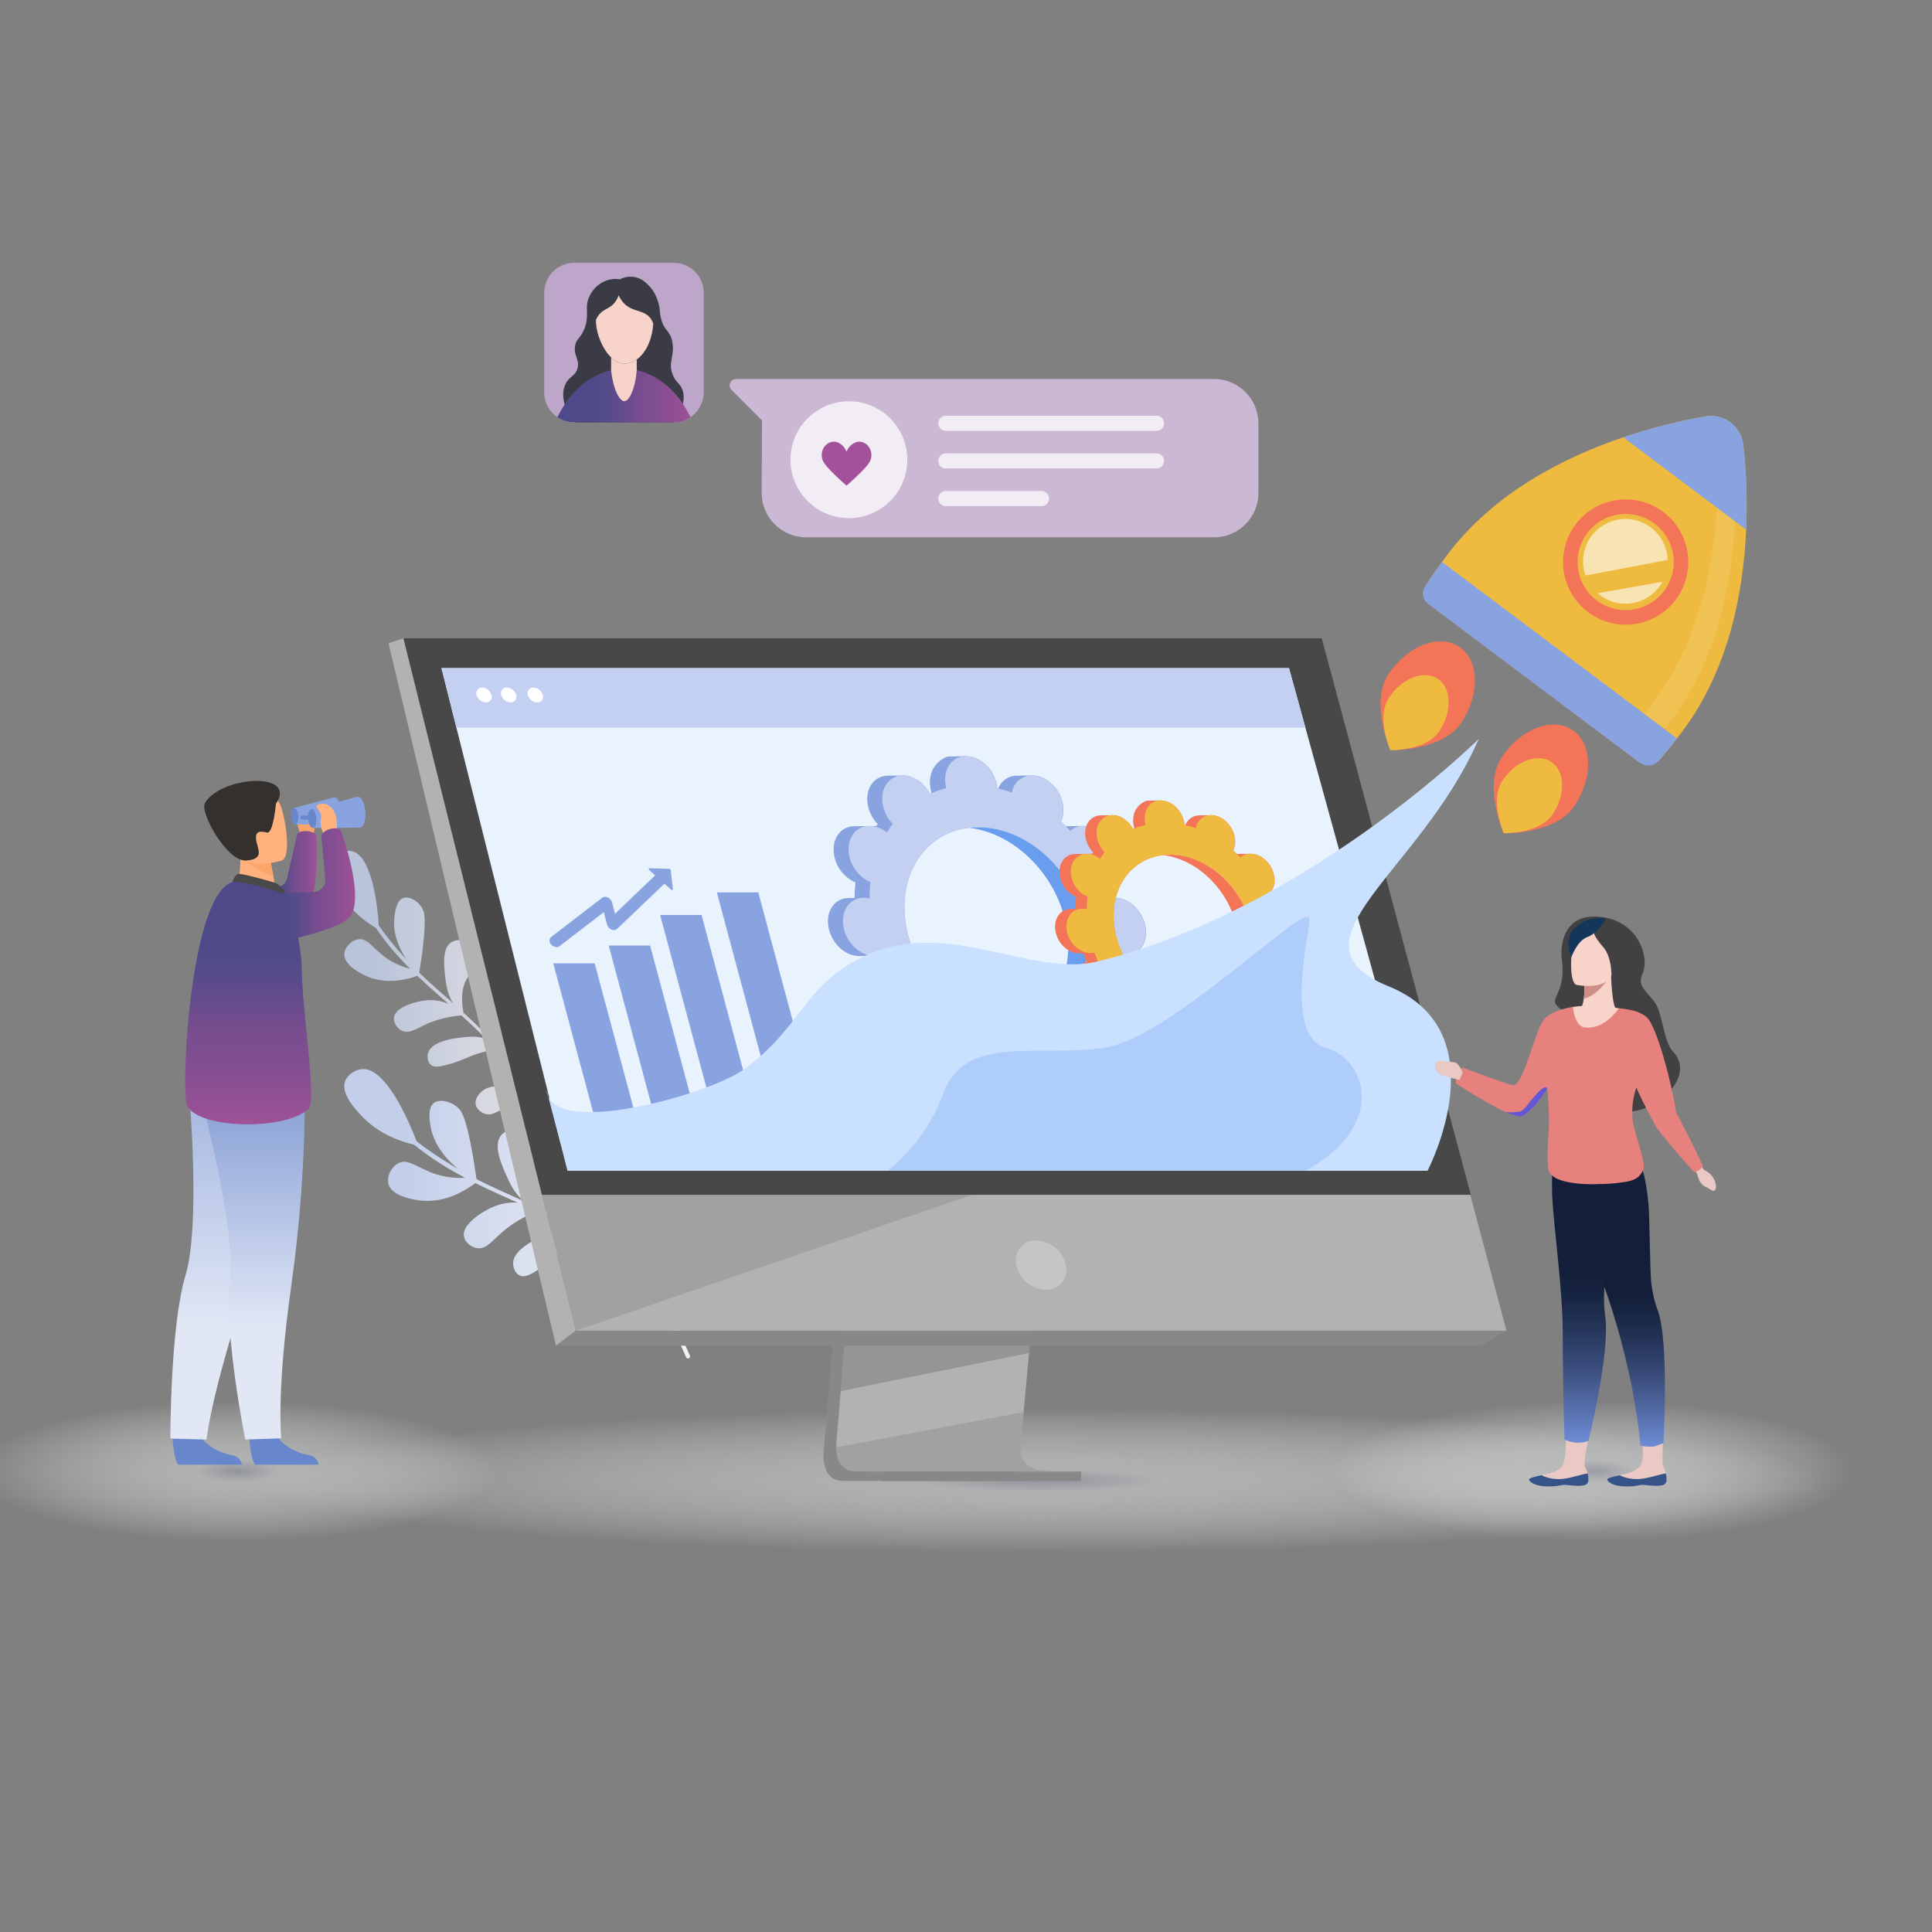 <?xml version="1.0" encoding="UTF-8"?> <svg xmlns="http://www.w3.org/2000/svg" xmlns:xlink="http://www.w3.org/1999/xlink" version="1.1" id="smarter_recovery_white" x="0px" y="0px" viewBox="0 0 640 640" xml:space="preserve"><rect x="0" y="0" width="640" height="640" fill="#808080" stroke="none"/> <g> <linearGradient id="SVGID_1_" gradientUnits="userSpaceOnUse" x1="114.046" y1="402.091" x2="228.596" y2="402.091"> <stop offset="0.176" style="stop-color:#C3CFEA"></stop> <stop offset="0.883" style="stop-color:#F5F3F6"></stop> </linearGradient> <path fill="url(#SVGID_1_)" d="M228.53,449.07c-4.9-11.6-11.26-21.26-18.95-28.88c-0.8-7.57-0.73-11.82-0.47-14.34 c0.28-2.78-0.19-7.31-2.08-9.51c-2.95-3.43-5.73-2.65-7.38,1.11c-1.08,2.45-0.51,4.77,0.29,7.81c1.14,4.35,2.96,8.11,5.73,11.33 c-1.25-1.06-2.52-2.09-3.83-3.05c-2.3-1.69-4.81-3.32-7.37-4.86c-6.63-11.81,2.65-16.48,0.05-22.84c-0.5-1.23-1.19-1.86-1.61-2.17 c-1.99-1.48-4.99-1.08-6.84,0.03c-3.23,1.95-3.46,6.4-3.53,7.88c-0.28,5.43,2.98,10.8,7.31,14.46c-4.37-2.41-8.52-4.46-11.65-5.95 c-3.34-6.5-3.18-10.68-2.29-13.34c0.4-1.21,1.43-3.55,1.23-6.75c-0.21-3.45-1.47-5.51-4.69-6.03c-2.3-0.37-4.96,0.47-6.33,1.97 c-3.02,3.32,0.07,10.06,2.22,14.76c1.34,2.95,2.98,5.39,5.15,7.18c-5.42-2.48-10.17-4.44-15.65-7.27 c-0.57-4.18-2.68-18.68-5.16-22.48c-2-3.06-6.73-4.31-8.85-2.82c-2.25,1.59-1.53,5.82-1.2,7.79c0.94,5.55,4.55,10.38,9.04,14.09 c-0.51-0.3-0.99-0.57-1.52-0.89c-4.58-2.76-8.52-5.37-12.15-8.24c-2.24-5.84-10.06-24.68-18.14-23.9c-2.03,0.2-4.64,1.69-5.5,3.93 c-1.53,3.97,2.95,8.88,5,11.13c5.39,5.92,12.28,8.66,17.82,9.98c5.39,4.38,11.06,7.89,16.87,10.95 c-12.65,0.69-17.17-6.78-21.62-5.03c-2.54,1-4.36,4.31-3.79,6.91c0.94,4.23,8.19,5.31,9.97,5.57c8.45,1.26,15.58-3.23,18.87-5.69 c4.64,2.3,9.34,4.41,14.04,6.51c-3.26-0.3-6.61,0.48-9.74,2.11c-3.32,1.73-8.87,5.49-8.06,9.17c0.42,1.92,2.47,3.6,4.52,3.79 c2.81,0.26,4.78-2.34,7.63-4.91c2.46-2.21,6.28-5,11.95-7.3c3.87,1.8,7.71,3.69,11.46,5.78c-2.13-0.24-4.4,0.33-6.87,1.32 c-3.13,1.25-12.62,5.03-12.43,10.32c0.05,1.47,0.83,3.16,2.14,3.79c1.89,0.92,4.3-0.63,7.65-2.84c4.83-3.18,7.02-6.51,14.22-9.82 c6.17,3.84,12.06,8.42,17.47,14.38c-6.42-3.82-14.81-1.98-17.48,1.76c-0.26,0.37-2.46,3.45-1.02,5.97 c0.98,1.73,3.21,2.41,4.94,2.23c4.41-0.46,4.71-7.16,15.72-7.47c5.09,6.11,9.7,13.53,13.65,22.88 C227.62,450.45,228.89,449.91,228.53,449.07z"></path> <linearGradient id="SVGID_00000181060239393597945640000001253488961673295805_" gradientUnits="userSpaceOnUse" x1="109.94" y1="335.966" x2="183.049" y2="335.966"> <stop offset="0.176" style="stop-color:#C3CFEA"></stop> <stop offset="0.883" style="stop-color:#F5F3F6"></stop> </linearGradient> <path opacity="0.84" fill="url(#SVGID_00000181060239393597945640000001253488961673295805_)" d="M178.63,339.73 c-1.58-3.63-4.11-3.69-6.47-0.97c-1.54,1.77-1.66,3.86-1.77,6.61c-0.17,3.94,0.39,7.56,1.87,10.97c-0.77-1.21-1.57-2.4-2.42-3.54 c-1.49-2.01-3.17-4.02-4.92-5.97c-2.51-11.6,6.47-13.12,5.93-19.12c-0.1-1.16-0.52-1.87-0.79-2.23c-1.28-1.75-3.9-2.19-5.73-1.74 c-3.21,0.8-4.55,4.47-4.99,5.69c-1.63,4.47-0.29,9.81,2.39,13.99c-3.03-3.15-5.99-5.93-8.22-7.99c-1.12-6.31,0.09-9.76,1.52-11.77 c0.65-0.91,2.11-2.61,2.77-5.34c0.71-2.94,0.19-4.99-2.38-6.26c-1.83-0.9-4.27-0.89-5.81,0.02c-3.39,2-2.53,8.44-1.95,12.94 c0.37,2.81,1.11,5.28,2.46,7.34c-3.9-3.48-7.37-6.35-11.24-10.13c0.58-3.5,2.58-16.3,1.48-20.15c-0.88-3.08-4.53-5.35-6.69-4.64 c-2.3,0.75-2.79,4.48-3.01,6.21c-0.64,4.89,1.13,9.87,3.93,14.13c-0.35-0.38-0.68-0.73-1.04-1.13c-3.12-3.49-5.75-6.69-8.05-10.03 c-0.36-5.47-2.06-23.27-9.03-24.69c-1.75-0.36-4.32,0.22-5.62,1.88c-2.3,2.93,0.18,8.2,1.32,10.61 c2.99,6.35,8.05,10.42,12.35,12.96c3.38,5.06,7.23,9.46,11.3,13.52c-10.77-2.69-12.63-10.11-16.8-9.79 c-2.38,0.18-4.76,2.48-4.95,4.81c-0.3,3.78,5.49,6.56,6.91,7.24c6.75,3.24,13.88,1.31,17.27,0.1c3.37,3.2,6.85,6.24,10.31,9.28 c-2.72-1.19-5.79-1.53-8.94-0.95c-3.23,0.6-8.85,2.31-9.12,5.6c-0.14,1.71,1.14,3.65,2.81,4.34c2.28,0.94,4.6-0.73,7.65-2.14 c2.63-1.22,6.55-2.57,11.89-3.03c2.82,2.54,5.58,5.15,8.22,7.92c-1.75-0.81-3.82-0.98-6.21-0.79c-2.94,0.24-11.87,0.95-13.07,5.43 c-0.33,1.25-0.12,2.86,0.81,3.73c1.34,1.26,3.77,0.58,7.14-0.4c4.87-1.42,7.56-3.64,14.44-4.55c4.17,4.81,7.93,10.16,10.92,16.55 c-4.39-4.85-11.9-5.48-15.1-3.03c-0.31,0.24-2.95,2.25-2.4,4.74c0.38,1.7,2.07,2.84,3.56,3.14c3.81,0.75,5.83-4.73,15.11-2.16 c2.68,6.42,4.62,13.81,5.52,22.64c0.08,0.8,1.29,0.67,1.2-0.12c-1.11-10.97-3.94-20.71-8.42-29.07c1.28-6.54,2.43-10.09,3.3-12.14 C178.88,345.97,179.65,342.06,178.63,339.73z"></path> <radialGradient id="Ellipse_166_00000098209482105320924330000004614255971757005200_" cx="-668.067" cy="-1987.039" r="0.53" gradientTransform="matrix(495.684 0 0 -45 331493.469 -88926.094)" gradientUnits="userSpaceOnUse"> <stop offset="0" style="stop-color:#9B9FAA"></stop> <stop offset="0.157" style="stop-color:#C7C9CA"></stop> <stop offset="1" style="stop-color:#FFFFFF;stop-opacity:0"></stop> </radialGradient> <ellipse id="Ellipse_166_00000003797031670833150670000009316696248979909806_" opacity="0.67" fill="url(#Ellipse_166_00000098209482105320924330000004614255971757005200_)" cx="343.33" cy="490.66" rx="262.96" ry="23.87"></ellipse> <radialGradient id="Ellipse_166_00000000920886654506216390000015576850329648991621_" cx="-669.125" cy="-1986.97" r="0.516" gradientTransform="matrix(168.116 0 0 -45 112569.531 -88926.094)" gradientUnits="userSpaceOnUse"> <stop offset="0" style="stop-color:#9B9FAA"></stop> <stop offset="0.157" style="stop-color:#C7C9CA"></stop> <stop offset="1" style="stop-color:#FFFFFF;stop-opacity:0"></stop> </radialGradient> <ellipse id="Ellipse_166_00000080925709235999030740000016670333263806149279_" opacity="0.67" fill="url(#Ellipse_166_00000000920886654506216390000015576850329648991621_)" cx="78.93" cy="487.57" rx="86.75" ry="23.22"></ellipse> <radialGradient id="Ellipse_166_00000181798714585634997030000016114794590014169483_" cx="-666.451" cy="-1986.97" r="0.516" gradientTransform="matrix(168.116 0 0 -45 112569.531 -88926.094)" gradientUnits="userSpaceOnUse"> <stop offset="0" style="stop-color:#9B9FAA"></stop> <stop offset="0.157" style="stop-color:#C7C9CA"></stop> <stop offset="1" style="stop-color:#FFFFFF;stop-opacity:0"></stop> </radialGradient> <ellipse id="Ellipse_166_00000160899336248345620220000012666722038726022823_" opacity="0.67" fill="url(#Ellipse_166_00000181798714585634997030000016114794590014169483_)" cx="528.55" cy="487.57" rx="86.75" ry="23.22"></ellipse> <path id="Path_14882" fill="#CAE0FF" d="M278.09,372.83l0.53,2.04C278.31,374.23,278.13,373.54,278.09,372.83z"></path> <g id="_4818-2" transform="translate(1200.122 347.856)"> <g id="Group_23286" transform="translate(0 0)"> <g id="Group_23265" transform="translate(20.957 66.693)"> <g id="Group_23263"> <path id="Path_15044" fill="#888888" d="M-933.54-108.46l-14.63,173.92c0,0-1.53,10.54,6.31,10.56c12.89,0.03,64.18,0,64.18,0 s-9.71-2.2-9.59-7.13c0.14-5.82,17.1-179,17.1-179L-933.54-108.46z"></path> <path id="Path_15045" fill="#B2B2B2" d="M-873.52,72.87c-2.54,0.01-51.52,0.16-64.08,0c-5.47-0.07-6.43-4.86-6.48-7.97 c-0.02-0.87,0.04-1.73,0.16-2.59l0.38-4.52l0.97-11.52l0.86-10.18l1.1-13.08l0.93-11.04l10.39-123.58l63.37-1.65 c0,0-7.14,72.47-12.2,125.23c-0.57,5.88-1.1,11.51-1.6,16.78c-0.16,1.68-0.32,3.32-0.47,4.92c-0.47,4.99-0.9,9.57-1.27,13.62 c-0.2,2.13-0.38,4.12-0.54,5.93c-0.64,7.11-1.02,11.66-1.03,12.52c0,0.47,0.04,0.94,0.12,1.41 C-881.84,72.69-874.48,72.87-873.52,72.87z"></path> <path id="Path_15046" fill="#B2B2B2" d="M-1087.44-203.11l35.63,143.12l4.88,19.6l16.59,66.66h308.3l-61.17-229.38 L-1087.44-203.11z"></path> <path id="Path_15047" fill="#B2B2B2" d="M-1087.44-203.11l-4.94,1.65l55.48,232.71l6.56-4.98L-1087.44-203.11z"></path> <path id="Path_15048" fill="#888888" d="M-1036.9,31.25h306.4l8.46-4.98h-308.3L-1036.9,31.25z"></path> <rect id="Rectangle_3102" x="-929.3" y="72.93" fill="#888888" width="66.34" height="3.15"></rect> <path id="Path_15049" opacity="0.697" fill="#888888" d="M-879.83,31.25l-0.34,2.41l-62.39,12.6 l0.86-10.18l0.41-4.84H-879.83z"></path> <path id="Path_15050" opacity="0.4" fill="#888888" d="M-873.52,72.87 c-2.54,0.01-51.52,0.16-64.08,0c-5.47-0.07-6.43-4.86-6.48-7.97l62.09-11.68c-0.64,7.11-1.02,11.66-1.03,12.52 c0,0.47,0.04,0.94,0.12,1.41C-881.84,72.69-874.48,72.87-873.52,72.87z"></path> <path id="Path_15051" opacity="0.4" fill="#888888" d="M-894.91-20.16l-135.43,46.43l-16.59-66.66 L-894.91-20.16z"></path> <path id="Path_15052" fill="#484848" d="M-1087.44-203.11h304.24l49.36,184.35h-307.71L-1087.44-203.11z"></path> </g> <path id="Path_15053" fill="#C5C5C5" d="M-868.01,4.54c-1.02-4.64-5.03-8-9.78-8.19c-3.62-0.14-6.66,2.68-6.8,6.3 c-0.02,0.64,0.04,1.27,0.2,1.89c1.02,4.64,5.03,8,9.78,8.19c3.62,0.14,6.66-2.68,6.8-6.29C-867.79,5.8-867.85,5.16-868.01,4.54z "></path> <path id="Path_15054" fill="#E9F3FE" d="M-748.19-26.75h-284.86l-32.26-128.52l-2.47-9.85l-2.11-8.4l-4.95-19.71h280.76 l5.43,19.71l2.32,8.41l2.72,9.85L-748.19-26.75z"></path> <path id="Path_15055" fill="#C3D0F1" d="M-788.65-173.52h-281.24l-4.95-19.71h280.76L-788.65-173.52z"></path> <g id="Group_23264" transform="translate(26.337 14.779)"> <path id="Path_15056" fill="#FFFFFF" d="M-1087.71-201.57c-1.03-0.05-1.9,0.74-1.95,1.77c-0.01,0.24,0.02,0.47,0.1,0.69 c0.39,1.4,1.63,2.39,3.08,2.46c1.03,0.05,1.9-0.74,1.95-1.77c0.01-0.24-0.02-0.47-0.1-0.69 C-1085.02-200.5-1086.26-201.5-1087.71-201.57z"></path> <path id="Path_15057" fill="#FFFFFF" d="M-1079.53-201.57c-1.03-0.05-1.9,0.74-1.95,1.77c-0.01,0.23,0.02,0.47,0.1,0.69 c0.39,1.4,1.63,2.39,3.08,2.46c1.03,0.05,1.9-0.74,1.95-1.77c0.01-0.24-0.02-0.47-0.1-0.7 C-1076.83-200.5-1078.08-201.5-1079.53-201.57z"></path> <path id="Path_15058" fill="#FFFFFF" d="M-1067.63-199.1c-0.39-1.4-1.63-2.39-3.08-2.46c-1.03-0.05-1.9,0.74-1.95,1.77 c-0.01,0.24,0.02,0.47,0.1,0.69c0.39,1.4,1.63,2.39,3.08,2.46c1.03,0.05,1.9-0.74,1.95-1.77 C-1067.52-198.65-1067.55-198.88-1067.63-199.1z"></path> </g> </g> <g id="Group_23274" transform="translate(318.57)"> <g id="Group_23271" transform="translate(12.703)"> <path id="Path_15079" fill="#EEBB40" d="M-952.96-172.42c-0.9,20.84-5.75,46.35-21.16,66.88c-0.57,0.75-1.14,1.5-1.71,2.24 c-1.73,2.23-3.49,4.41-5.27,6.51c-2,2.34-5.48,2.73-7.94,0.88l-68.42-51.38c-2.25-1.69-2.8-4.84-1.26-7.19 c1.6-2.44,3.29-4.86,5.04-7.28c0.55-0.76,1.11-1.51,1.68-2.26c15.41-20.52,38.56-32.29,58.32-38.97 c8.76-2.95,17.73-5.24,26.84-6.86c1.1-0.2,2.22-0.25,3.33-0.14c1.56,0.15,3.08,0.64,4.43,1.44c2.99,1.82,4.94,4.97,5.22,8.46 C-952.87-190.91-952.57-181.65-952.96-172.42z"></path> <path id="Path_15080" fill="#88A3E0" d="M-1053.72-161.7c-2,2.74-3.9,5.5-5.7,8.27c-1.17,1.81-0.74,4.21,0.98,5.5l70.15,52.68 c2.01,1.51,4.84,1.2,6.48-0.71c2.01-2.35,3.99-4.77,5.93-7.28L-1053.72-161.7z"></path> <g id="Group_23270" transform="translate(42.065 25.028)"> <path id="Path_15081" fill="#F47458" d="M-1034.98-165.94c-11.46-0.03-20.73-9.35-20.7-20.81c0.01-4.47,1.47-8.82,4.15-12.4 l0,0c6.88-9.16,19.89-11.01,29.05-4.13c9.16,6.88,11.01,19.89,4.13,29.05c-3.3,4.4-8.22,7.31-13.67,8.08 C-1033-166.01-1033.99-165.94-1034.98-165.94z M-1034.91-202.62c-0.76,0-1.52,0.05-2.28,0.16c-4.18,0.58-7.96,2.82-10.49,6.2 l0,0c-5.28,7.03-3.86,17.02,3.18,22.3c7.03,5.28,17.02,3.86,22.3-3.18c5.28-7.03,3.86-17.02-3.18-22.3 C-1028.12-201.5-1031.47-202.62-1034.91-202.62L-1034.91-202.62z"></path> </g> <path id="Path_15082" opacity="0.1" fill="#FFFFFF" d="M-957.5-203.76 c-0.17-1.7-0.7-3.34-1.57-4.81c-1.35-0.8-2.87-1.29-4.43-1.44c0.01,0.09,0.02,0.18,0.03,0.27c0.98,9.19,1.28,18.45,0.89,27.68 c-0.9,20.84-5.75,46.35-21.16,66.88c-0.57,0.75-1.14,1.5-1.71,2.24c-0.38,0.49-0.77,0.98-1.15,1.47l6.69,5.04 c0.14-0.18,0.28-0.36,0.42-0.54c0.57-0.74,1.14-1.49,1.71-2.24c15.41-20.52,20.26-46.04,21.16-66.88 C-956.22-185.31-956.52-194.57-957.5-203.76z"></path> <path id="Path_15083" fill="#88A3E0" d="M-953.85-200.1c-0.43-5.93-5.59-10.39-11.53-9.96c-0.49,0.04-0.98,0.1-1.46,0.21 c-9.1,1.62-18.07,3.91-26.84,6.86l40.71,30.58C-952.57-181.65-952.87-190.91-953.85-200.1z"></path> </g> <g id="Group_23272" transform="translate(0 67.623)"> <path id="Path_15084" fill="#F47458" d="M-1035.32-201.22c-6.67-4.43-17.17-0.35-23.45,9.1c-6.28,9.46,0.7,25.15,0.7,25.15 s17.17,0.36,23.45-9.1C-1028.33-185.53-1028.65-196.79-1035.32-201.22z"></path> <path id="Path_15085" fill="#F47458" d="M-997.82-173.67c-6.67-4.43-17.17-0.35-23.45,9.1c-6.28,9.46,0.7,25.15,0.7,25.15 s17.17,0.36,23.45-9.1C-990.83-157.98-991.15-169.24-997.82-173.67z"></path> </g> <g id="Group_23273" transform="translate(0.894 77.73)"> <path id="Path_15086" fill="#EEBB40" d="M-1043.3-200.72c-4.6-3.06-11.85-0.25-16.19,6.28s0.49,17.36,0.49,17.36 s11.85,0.25,16.19-6.28C-1038.48-189.89-1038.7-197.66-1043.3-200.72z"></path> <path id="Path_15087" fill="#EEBB40" d="M-1005.72-173.21c-4.6-3.06-11.85-0.25-16.19,6.28c-4.34,6.53,0.49,17.36,0.49,17.36 s11.85,0.25,16.19-6.28S-1001.12-170.15-1005.72-173.21z"></path> </g> <path id="Path_15088" fill="#F8E4B2" d="M-989.47-151.34l21.51-3.8c-3.74,6.79-12.27,9.26-19.06,5.52 C-987.9-150.11-988.72-150.68-989.47-151.34z"></path> <path id="Path_15089" fill="#F8E4B2" d="M-966.23-162.38l-27.25,5.16c-2.59-7.3,1.23-15.32,8.53-17.92s15.32,1.23,17.92,8.53 C-966.55-165.25-966.28-163.82-966.23-162.38z"></path> </g> <g id="Group_23283" transform="translate(152.773 102.071)"> <g id="Group_23281"> <path id="Path_15127" fill="#699DEE" d="M-993.27-142.84c3.22,18.25-7.44,33.05-23.8,33.05c-1.06,0-2.16-0.74-3.22-0.86 c14.57-1.75,23.72-15.13,20.71-32.19s-17.08-31.1-32.26-32.86c1.03-0.13,2.08-0.19,3.12-0.19 C-1012.36-175.89-996.49-161.09-993.27-142.84z"></path> <path id="Path_15128" fill="#88A3E0" d="M-980.19-133.3c4.66,0,7.68-4.31,6.74-9.62c-0.94-5.31-5.47-9.62-10.13-9.62 c-0.23,0-0.46,0.02-0.69,0.04c-0.7-1.95-1.5-3.87-2.4-5.74c2.35-1.63,3.58-4.81,2.93-8.46c-0.91-5.16-5.21-9.36-9.72-9.61 l-5.49,0.07c-0.27,0-0.54,0.01-0.81,0.04c-0.55-0.52-1.11-1.03-1.69-1.53c0.8-1.79,1.03-3.78,0.65-5.71 c-0.94-5.31-5.47-9.62-10.13-9.62c-0.04,0-0.07,0-0.11,0l0,0l-4.57,0.09c-0.13-0.01-0.26-0.01-0.39-0.01 c-0.23,0-0.46,0.01-0.68,0.03l0,0c-1.23,0.11-2.4,0.56-3.37,1.31c-0.96,0.76-1.71,1.75-2.17,2.89 c-0.11-0.02-0.22-0.05-0.33-0.08c-0.03-0.32-0.07-0.65-0.13-0.98c-0.94-5.31-5.47-9.62-10.13-9.62l-5,0.08h-0.07 c-0.08,0-0.16,0-0.23,0.01h-0.09l0,0c-0.36,0.01-0.71,0.06-1.06,0.13l0,0c-0.22,0.08-7.58,2.75-5.06,12.02l-0.52,0.22 c-0.96-1.83-2.36-3.4-4.07-4.55c-3.24-1.99-5.35-1.52-5.63-1.48l-4.36,0.02v0.01c-4.55,0.12-7.47,4.37-6.55,9.61 c0.44,2.42,1.6,4.66,3.31,6.43c-0.15,0.2-0.3,0.41-0.45,0.62l-1.52,0.02c-0.22-0.02-0.45-0.03-0.67-0.03 c-0.28,0-0.56,0.01-0.83,0.05l-3.86,0.04c-0.02,0-0.04,0-0.07,0c-0.1,0-0.21,0-0.31,0c-0.18,0-0.36,0.01-0.54,0.02h-0.01 c-0.15,0.01-0.3,0.02-0.44,0.05c-4.09,0.57-6.61,4.63-5.74,9.55c0.7,3.99,3.35,7.37,7.07,9c-0.19,1.71-0.3,3.43-0.31,5.15 l-1.69,0.03c-0.07,0-0.15-0.01-0.22-0.01c-0.18,0-0.35,0.01-0.52,0.02h-0.32c0,0.01,0.01,0.01,0.01,0.02 c-4.18,0.48-6.78,4.58-5.9,9.57c0.94,5.31,5.47,9.62,10.13,9.62l1.89-0.03c0.44,1.24,0.93,2.46,1.45,3.66 c-3.26,1.19-5.15,4.86-4.38,9.21c0.9,5.11,5.13,9.28,9.59,9.6l0,0h0.01c0.17,0.01,0.35,0.02,0.52,0.02 c0.23,0,0.46-0.01,0.68-0.03l4.28-0.04l0,0c0.04,0,0.07,0,0.11,0c0.57,0,1.13-0.07,1.68-0.2c0.69,0.7,1.4,1.39,2.12,2.05 c-0.99,1.89-1.3,4.06-0.87,6.16c0.94,5.31,5.47,9.62,10.13,9.62l4.96-0.08l0,0c0.04,0,0.07,0,0.11,0 c2.69,0.03,5.13-1.58,6.16-4.06c0.56,0.15,1.13,0.29,1.69,0.42c0.03,0.32,0.07,0.65,0.13,0.98c0.94,5.31,5.47,9.62,10.13,9.62 l5.07-0.08h0.02h0.32l0,0c4.46-0.2,7.31-4.43,6.4-9.61c-0.06-0.33-0.13-0.66-0.21-0.98c0.16-0.04,0.32-0.09,0.48-0.13 c1.79,2.35,4.53,3.78,7.47,3.92l4.88-0.09c0.06,0,0.13,0.01,0.19,0.01c4.66,0,7.68-4.31,6.74-9.62 c-0.36-1.97-1.18-3.83-2.41-5.41c0.63-0.81,1.23-1.65,1.79-2.52h5.72l0,0h0.11c4.66,0,7.68-4.31,6.74-9.62 c-0.67-3.76-3.06-7-6.46-8.73c0.13-1.36,0.19-2.74,0.2-4.15C-980.66-133.32-980.42-133.31-980.19-133.3z M-1017.27-110.49 c-16.41,0-32.29-14.64-35.47-32.71s7.53-32.71,23.94-32.71c16.41,0,32.29,14.65,35.47,32.71 C-990.15-125.13-1000.87-110.49-1017.27-110.49L-1017.27-110.49z"></path> <path id="Path_15129" fill="#C3D0F1" d="M-980.3-133.3c4.66,0,7.68-4.31,6.74-9.62c-0.94-5.31-5.47-9.62-10.13-9.62 c-0.23,0-0.46,0.02-0.69,0.04c-0.7-1.95-1.5-3.87-2.4-5.74c2.35-1.63,3.58-4.81,2.94-8.46c-0.94-5.31-5.47-9.62-10.13-9.62 c-1.6-0.02-3.16,0.55-4.37,1.6c-1.03-1.05-2.09-2.05-3.19-3.01c0.8-1.79,1.03-3.78,0.65-5.71c-0.94-5.31-5.47-9.62-10.13-9.62 c-3.32,0-6.14,2.4-6.69,5.67c-1.62-0.58-3.27-1.06-4.95-1.45c-0.03-0.32-0.07-0.65-0.13-0.98c-0.94-5.31-5.47-9.62-10.13-9.62 c-4.66,0-7.68,4.31-6.74,9.62c0.06,0.33,0.13,0.66,0.22,0.98c-1.86,0.46-3.67,1.08-5.41,1.86c-1.86-3.57-5.35-6.09-8.91-6.09 c-4.66,0-7.68,4.31-6.73,9.62c0.44,2.42,1.6,4.66,3.31,6.43c-0.7,0.93-1.35,1.89-1.95,2.89c-1.61-1.37-3.65-2.15-5.76-2.21 c-4.66,0-7.68,4.31-6.74,9.62c0.7,3.99,3.35,7.37,7.07,9c-0.21,1.8-0.31,3.6-0.31,5.41c-0.62-0.16-1.26-0.24-1.9-0.24 c-4.66,0-7.67,4.31-6.74,9.62c0.94,5.31,5.47,9.62,10.13,9.62c0.61,0,1.22-0.08,1.82-0.24c0.46,1.31,0.98,2.61,1.53,3.88 c-3.26,1.19-5.15,4.86-4.38,9.21c0.94,5.31,5.47,9.62,10.13,9.62c1.89,0.03,3.7-0.77,4.96-2.18c1.25,1.38,2.56,2.7,3.92,3.95 c-0.99,1.89-1.3,4.07-0.87,6.16c0.94,5.31,5.47,9.62,10.13,9.62c3.31,0,6.13-2.39,6.68-5.65c2.03,0.8,4.12,1.45,6.24,1.94 c0.03,0.32,0.07,0.65,0.13,0.98c0.94,5.31,5.47,9.62,10.13,9.62c4.66,0,7.67-4.31,6.74-9.62c-0.06-0.33-0.13-0.66-0.22-0.98 c1.57-0.39,3.11-0.89,4.61-1.52c1.95,3.11,5.15,5.23,8.42,5.23c4.66,0,7.68-4.31,6.74-9.62c-0.35-1.97-1.18-3.83-2.41-5.41 c1.01-1.3,1.93-2.66,2.75-4.09c1.44,0.99,3.13,1.53,4.87,1.56c4.66,0,7.67-4.31,6.74-9.62c-0.67-3.76-3.06-7-6.46-8.74 c0.13-1.36,0.19-2.74,0.2-4.15C-980.76-133.32-980.53-133.3-980.3-133.3z M-1017.27-110.49c-16.41,0-32.29-14.64-35.47-32.71 s7.53-32.71,23.94-32.71c16.41,0,32.29,14.64,35.47,32.71S-1000.87-110.49-1017.27-110.49L-1017.27-110.49z"></path> </g> <g id="Group_23282" transform="translate(68.167 13.265)"> <path id="Path_15130" fill="#F47458" d="M-1006.28-154.79c2.46,13.95-5.69,25.27-18.19,25.27c-0.83-0.18-1.65-0.4-2.46-0.66 c11.14-1.34,18.13-11.56,15.83-24.61c-2.3-13.05-13.06-23.78-24.67-25.12c0.79-0.1,1.59-0.14,2.38-0.14 C-1020.88-180.06-1008.74-168.74-1006.28-154.79z"></path> <path id="Path_15131" fill="#F47458" d="M-996.28-147.5c3.56,0,5.87-3.29,5.15-7.35s-4.18-7.35-7.75-7.35 c-0.18,0-0.35,0.02-0.52,0.03c-0.54-1.49-1.15-2.96-1.83-4.39c1.95-1.53,2.83-4.06,2.24-6.47c-0.69-3.94-3.98-7.16-7.43-7.34 l-4.2,0.05c-0.21,0-0.41,0.01-0.62,0.04c-0.42-0.4-0.85-0.79-1.29-1.17c0.61-1.37,0.79-2.89,0.5-4.36 c-0.72-4.06-4.18-7.35-7.74-7.35c-0.03,0-0.06,0-0.08,0l0,0l-3.5,0.07c-0.1,0-0.2-0.01-0.3-0.01c-0.18,0-0.35,0.01-0.52,0.02 l0,0c-0.94,0.08-1.83,0.43-2.58,1c-0.74,0.58-1.31,1.34-1.66,2.21c-0.08-0.02-0.17-0.04-0.25-0.06 c-0.02-0.25-0.05-0.5-0.1-0.75c-0.72-4.06-4.18-7.35-7.74-7.35l-3.83,0.06h-0.05c-0.06,0-0.12,0-0.18,0h-0.07l0,0 c-0.27,0.01-0.54,0.04-0.81,0.1l0,0c-0.17,0.06-5.79,2.1-3.86,9.19l-0.39,0.17c-0.74-1.4-1.81-2.6-3.12-3.48 c-1.24-0.91-2.78-1.31-4.31-1.13l-3.34,0.02l0,0c-3.48,0.09-5.71,3.34-5,7.35c0.34,1.85,1.22,3.56,2.53,4.92 c-0.11,0.16-0.23,0.31-0.34,0.47l-1.16,0.01c-0.17-0.02-0.34-0.02-0.52-0.02c-0.21,0-0.42,0.01-0.64,0.04l-2.95,0.03 c-0.02,0-0.03,0-0.05,0c-0.08,0-0.16,0-0.24,0c-0.14,0-0.28,0-0.41,0.02h-0.01c-0.11,0.01-0.23,0.02-0.34,0.04 c-3.12,0.43-5.05,3.53-4.39,7.3c0.53,3.05,2.56,5.63,5.4,6.88c-0.15,1.31-0.23,2.62-0.23,3.94l-1.29,0.02 c-0.06,0-0.11,0-0.17,0c-0.14,0-0.27,0.01-0.4,0.02h-0.25c0,0.01,0,0.01,0,0.02c-3.2,0.37-5.19,3.5-4.51,7.32 c0.72,4.06,4.18,7.35,7.75,7.35l1.45-0.02c0.34,0.95,0.71,1.88,1.1,2.8c-2.49,0.91-3.93,3.72-3.35,7.04 c0.69,3.91,3.92,7.1,7.33,7.33l0,0h0.01c0.13,0.01,0.27,0.02,0.4,0.02c0.18,0,0.35-0.01,0.52-0.03l3.27-0.04l0,0 c0.03,0,0.06,0,0.08,0c0.43,0,0.87-0.05,1.29-0.15c0.53,0.54,1.07,1.06,1.62,1.57c-0.75,1.45-0.99,3.11-0.66,4.71 c0.72,4.06,4.18,7.35,7.75,7.35l3.79-0.06l0,0c0.03,0,0.06,0,0.08,0c2.06,0.02,3.92-1.21,4.71-3.11 c0.43,0.12,0.86,0.22,1.3,0.32c0.02,0.25,0.05,0.49,0.1,0.75c0.72,4.06,4.18,7.35,7.75,7.35l3.87-0.06h0.02h0.25l0,0 c3.41-0.16,5.59-3.38,4.89-7.35c-0.04-0.25-0.1-0.5-0.16-0.75c0.12-0.03,0.25-0.07,0.37-0.1c1.37,1.79,3.46,2.89,5.72,3 l3.73-0.07c0.05,0,0.09,0.01,0.14,0.01c3.56,0,5.87-3.29,5.15-7.35c-0.27-1.51-0.91-2.92-1.84-4.13 c0.48-0.62,0.94-1.26,1.37-1.93h4.37l0,0h0.08c3.56,0,5.87-3.29,5.15-7.35c-0.51-2.88-2.34-5.35-4.94-6.68 c0.1-1.04,0.15-2.09,0.15-3.17C-996.64-147.52-996.46-147.5-996.28-147.5z M-1024.63-130.06c-12.54,0-24.69-11.19-27.12-25 c-2.43-13.81,5.76-25,18.3-25s24.69,11.2,27.12,25C-1003.9-141.26-1012.09-130.06-1024.63-130.06L-1024.63-130.06z"></path> <path id="Path_15132" fill="#EEBB40" d="M-996.37-147.5c3.56,0,5.87-3.29,5.15-7.35s-4.18-7.35-7.74-7.35 c-0.18,0-0.35,0.01-0.53,0.03c-0.54-1.49-1.15-2.96-1.83-4.39c1.95-1.53,2.83-4.06,2.24-6.47c-0.72-4.06-4.18-7.35-7.75-7.35 c-1.23-0.02-2.42,0.42-3.34,1.22c-0.79-0.8-1.6-1.56-2.43-2.3c0.61-1.37,0.79-2.89,0.5-4.36c-0.72-4.06-4.18-7.35-7.75-7.35 c-2.53,0-4.7,1.83-5.11,4.34c-1.24-0.44-2.5-0.81-3.78-1.1c-0.02-0.25-0.06-0.5-0.1-0.75c-0.72-4.06-4.18-7.35-7.75-7.35 c-3.56,0-5.87,3.29-5.15,7.35c0.05,0.25,0.1,0.5,0.16,0.75c-1.42,0.35-2.8,0.82-4.14,1.42c-1.26-2.67-3.87-4.45-6.82-4.66 c-3.56,0-5.87,3.29-5.15,7.35c0.34,1.85,1.22,3.56,2.53,4.92c-0.53,0.71-1.03,1.44-1.49,2.21c-1.23-1.05-2.79-1.65-4.41-1.69 c-3.56,0-5.87,3.29-5.15,7.35c0.53,3.05,2.56,5.64,5.4,6.88c-0.16,1.37-0.24,2.75-0.24,4.14c-0.48-0.12-0.97-0.18-1.46-0.19 c-3.56,0-5.87,3.29-5.15,7.35c0.72,4.06,4.18,7.35,7.75,7.35c0.47,0,0.94-0.06,1.39-0.19c0.35,1,0.75,1.99,1.17,2.96 c-2.49,0.91-3.93,3.72-3.35,7.04c0.72,4.06,4.18,7.35,7.75,7.35c1.45,0.02,2.83-0.59,3.79-1.67c0.96,1.06,1.95,2.06,2.99,3.02 c-0.75,1.45-0.99,3.11-0.66,4.71c0.72,4.06,4.18,7.35,7.74,7.35c2.53,0,4.69-1.83,5.11-4.32c1.55,0.61,3.15,1.11,4.77,1.48 c0.02,0.25,0.05,0.5,0.1,0.75c0.72,4.06,4.18,7.35,7.75,7.35s5.87-3.29,5.15-7.35c-0.05-0.25-0.1-0.5-0.17-0.75 c1.2-0.3,2.38-0.68,3.52-1.16c1.34,2.33,3.76,3.84,6.44,4c3.56,0,5.87-3.29,5.15-7.35c-0.27-1.51-0.91-2.92-1.84-4.13 c0.77-0.99,1.47-2.03,2.1-3.12c1.1,0.75,2.39,1.17,3.73,1.19c3.56,0,5.87-3.29,5.15-7.35c-0.51-2.88-2.34-5.35-4.94-6.68 c0.1-1.04,0.15-2.1,0.15-3.17C-996.72-147.51-996.55-147.5-996.37-147.5z M-1024.64-130.06c-12.54,0-24.69-11.19-27.12-25 c-2.43-13.81,5.76-25,18.3-25c12.55,0,24.68,11.19,27.12,25C-1003.9-141.26-1012.09-130.06-1024.64-130.06L-1024.64-130.06z"></path> </g> </g> <g id="Group_23284" transform="translate(69.272 135.684)"> <path id="Path_15133" fill="#88A3E0" d="M-1086.13-164.43l15.46,57.68h13.73l-15.46-57.68H-1086.13z"></path> <path id="Path_15134" fill="#88A3E0" d="M-1067.75-170.32l17.03,63.57h13.73l-17.04-63.57H-1067.75z"></path> <path id="Path_15135" fill="#88A3E0" d="M-1050.72-180.46l19.75,73.71h13.73l-19.76-73.71H-1050.72z"></path> <path id="Path_15136" fill="#88A3E0" d="M-1018.2-187.93h-13.73l19.75,73.72h13.73L-1018.2-187.93z"></path> <path id="Path_15137" fill="#88A3E0" d="M-1084.1-170.06l14.71-11.31l1.11,4.15c0.22,0.72,0.74,1.31,1.44,1.61 c0.59,0.32,1.32,0.25,1.84-0.18l15.71-15.02l2.2,1.98c0.27,0.24,0.62,0.13,0.59-0.18l-0.71-6.29c-0.04-0.23-0.23-0.4-0.46-0.42 l-6.53-0.21c-0.32-0.01-0.4,0.36-0.13,0.6l1.96,1.77l-13.29,12.7l-1.02-3.8c-0.21-0.7-0.7-1.27-1.36-1.58 c-0.57-0.32-1.27-0.29-1.82,0.06l-17.01,13.07c-0.66,0.66-0.66,1.74,0.01,2.4c0.03,0.03,0.07,0.06,0.1,0.09 c0.44,0.51,1.07,0.81,1.75,0.83C-1084.68-169.77-1084.36-169.87-1084.1-170.06z"></path> </g> <path id="Path_15138" fill="#CAE0FF" d="M-1019.1,13.16l0.58,2.25C-1018.85,14.7-1019.04,13.94-1019.1,13.16z"></path> <path id="Path_15139" fill="#CAE0FF" d="M-727.21,39.93h-284.89l-6.41-24.52c5.9,12.68,53.9-1.19,64.66-8.91 c19.67-14.2,19.81-28.18,40.17-37.67c27.57-12.86,55.13,7.28,77.3,1.78c67.99-16.84,124.35-71.94,126.09-73.68 c-19.09,44.19-65.6,67.45-29.85,81.94C-703.06-6.11-727.21,39.93-727.21,39.93z"></path> <path id="Path_15147" fill="#AFCDFB" d="M-767.71,39.93h-138.3c8.25-6.64,14.56-15.39,18.26-25.32 c7.24-20.36,31.98-11.95,53.83-15.47c21.88-3.51,66.01-48.05,67.52-42.92c0.81,2.75-9.05,38.94,5.43,43.03 C-746.67,3.27-741.2,25.88-767.71,39.93z"></path> </g> </g> <g id="Group_23046"> <path id="Path_14803" fill="#FCA56B" d="M103.95,275.93c0.44-1.58,0.28-3.27-0.45-4.73c-1.24-2.24,0.76-3.8,0.26-4.47 s-3.81-0.61-4.94,2.65c-1.13,3.25,0.78,6.93,0.78,6.93L103.95,275.93z"></path> <linearGradient id="Path_14804_00000110434648856964077220000003130252597714096551_" gradientUnits="userSpaceOnUse" x1="87.433" y1="290.593" x2="104.939" y2="290.593"> <stop offset="0.275" style="stop-color:#4E4A89"></stop> <stop offset="0.377" style="stop-color:#564B8A"></stop> <stop offset="0.534" style="stop-color:#6B4C8D"></stop> <stop offset="0.613" style="stop-color:#784D8F"></stop> <stop offset="0.737" style="stop-color:#804E90"></stop> <stop offset="0.925" style="stop-color:#955094"></stop> <stop offset="1" style="stop-color:#9F5196"></stop> </linearGradient> <path id="Path_14804" fill="url(#Path_14804_00000110434648856964077220000003130252597714096551_)" d="M90.08,293.84 c2.11,0.63,4.33-0.56,4.96-2.67c0.06-0.18,0.1-0.37,0.13-0.56l3.29-14.31c0,0,0.68-1.11,3.06-1.01c2.58,0.11,3.28,1.39,3.28,1.39 s1.6,25.2-5.86,28.75S83.03,291.74,90.08,293.84z"></path> <path id="Path_14805" fill="#6886CB" d="M105.55,485.19H84.54c-1.49-1.35-1.99-9.31-1.99-9.31s6.51-5.87,8.64-1.22 c2.02,4.41,7.61,6.76,10.95,7.34C105.02,482.5,105.48,484.61,105.55,485.19z"></path> <path id="Path_14806" fill="#6886CB" d="M80.1,485.19H59.09c-1.49-1.35-1.99-9.31-1.99-9.31s6.51-5.87,8.64-1.22 c2.02,4.41,7.61,6.76,10.95,7.34C79.57,482.5,80.03,484.61,80.1,485.19z"></path> <linearGradient id="Path_14807_00000008847110787497963990000007389418658942397591_" gradientUnits="userSpaceOnUse" x1="75.821" y1="360.885" x2="75.821" y2="476.867"> <stop offset="0" style="stop-color:#A4B6E0"></stop> <stop offset="0.678" style="stop-color:#E1E7F5"></stop> </linearGradient> <path id="Path_14807" fill="url(#Path_14807_00000008847110787497963990000007389418658942397591_)" d="M95.2,375.21 c0,0-2.99,19.11-14.14,53.04S68.4,476.87,68.4,476.87l-11.96-0.33c0,0-0.1-37.08,5.03-54.14s1.11-61.51,1.11-61.51L95.2,375.21z"></path> <linearGradient id="Path_14808_00000005228290920666152250000005928004789831743924_" gradientUnits="userSpaceOnUse" x1="83.701" y1="361.93" x2="83.701" y2="476.866"> <stop offset="0" style="stop-color:#869ED5"></stop> <stop offset="0.678" style="stop-color:#E1E7F5"></stop> </linearGradient> <path id="Path_14808" fill="url(#Path_14808_00000005228290920666152250000005928004789831743924_)" d="M101.02,361.93 c-0.03,21.47-1.56,42.91-4.56,64.16c-4.98,35.36-3.29,50.38-3.29,50.38l-11.93,0.4c0,0-7.13-35.38-5.09-53.08 c2.04-17.7-9.77-60.74-9.77-60.74L101.02,361.93z"></path> <path id="Path_14809" fill="#FFB27D" d="M77.92,294.53l5.63,4.17l8.14-1.71c-0.11-0.74-0.65-3.82-1.14-6.61 c-0.03-0.16-0.06-0.33-0.09-0.49c-0.42-2.37-0.78-4.4-0.78-4.4l-7.6-3.79l-2.83-1.41c0.01,0.05,0.22,2.63,0.25,3.01 C79.86,287.11,79.32,290.96,77.92,294.53z"></path> <path id="Path_14810" fill="#494949" d="M91.11,292.43c-0.18-0.08-11.07-3.29-12.25-2.9c-1.18,0.39-1.89,2.68-1.89,2.68 l17.81,4.03C94.78,296.23,93.39,293.38,91.11,292.43z"></path> <linearGradient id="Path_14811_00000061446267556554368570000009799528413316716716_" gradientUnits="userSpaceOnUse" x1="82.206" y1="292.116" x2="82.206" y2="372.442"> <stop offset="0.275" style="stop-color:#4E4A89"></stop> <stop offset="0.377" style="stop-color:#564B8A"></stop> <stop offset="0.534" style="stop-color:#6B4C8D"></stop> <stop offset="0.613" style="stop-color:#784D8F"></stop> <stop offset="0.737" style="stop-color:#804E90"></stop> <stop offset="0.925" style="stop-color:#955094"></stop> <stop offset="1" style="stop-color:#9F5196"></stop> </linearGradient> <path id="Path_14811" fill="url(#Path_14811_00000061446267556554368570000009799528413316716716_)" d="M61.79,365.49 c1.84,8.42,32.56,9.42,40.48,1.78c0.9-0.87,0.94-4.92,0.61-10.39c-0.67-10.68-2.8-26.73-2.88-34.94 c-0.08-3.93-0.52-7.84-1.31-11.7c-0.94-4.76-2.24-9.44-3.9-14c0,0-15-4.85-17.81-4.03C63.46,296.18,59.95,357.06,61.79,365.49z"></path> <path id="Path_14813" fill="#FCA56B" d="M80.06,283.42c1.67,3.19,7.89,5.95,10.48,6.97c-0.03-0.16-0.06-0.33-0.09-0.49 c-0.42-2.37-0.78-4.4-0.78-4.4l-7.6-3.79C80.4,281.68,79.38,282.1,80.06,283.42z"></path> <path id="Path_14814" fill="#FFB27D" d="M93.37,285.05c0,0-13.71,4.28-16.24-4.3c-2.53-8.58-6.01-13.8,2.64-16.89 s11.32-0.32,12.86,2.33C94.17,268.84,96.87,283.71,93.37,285.05z"></path> <path id="Path_14815" fill="#33302D" d="M91.41,266.24c0,0-0.87,9.98-2.94,9.55s-3.94-0.75-3.64,2.25c0.3,3.01,3.16,6.48-3.2,7.02 c-6.36,0.53-15.51-15.88-13.76-18.98C72.92,257.12,98.7,255.31,91.41,266.24z"></path> <g id="Group_23045" transform="translate(50.819 6.634)"> <g id="Group_23043" transform="translate(0 0.245)"> <path id="Path_14816" fill="#88A3E0" d="M59.87,257.22l-13.28,3.55l0.41,5.48l13.54-0.1c1.07-0.08,1.79-2.14,1.61-4.61 S60.94,257.14,59.87,257.22z"></path> <path id="Path_14817" fill="#6886CB" d="M47.98,263.42c-0.11-1.51-0.74-2.7-1.4-2.65c-0.66,0.05-1.1,1.32-0.99,2.83 c0.12,1.52,0.74,2.7,1.4,2.65C47.66,266.2,48.1,264.93,47.98,263.42z"></path> </g> <path id="Path_14818" fill="#6886CB" d="M52.91,263.48l-4.11,0.08c-0.1,0.41-0.07,0.84,0.09,1.23l4.1,0.27L52.91,263.48z"></path> <g id="Group_23044" transform="translate(7.146)"> <path id="Path_14819" fill="#88A3E0" d="M60.46,257.27l-15.25,4.07l0.47,6.29l15.55-0.11c1.23-0.09,2.06-2.46,1.84-5.29 S61.69,257.18,60.46,257.27z"></path> <path id="Path_14820" fill="#6886CB" d="M46.81,264.39c-0.13-1.74-0.85-3.1-1.6-3.04c-0.76,0.06-1.26,1.51-1.13,3.25 s0.85,3.1,1.6,3.04C46.44,267.57,46.94,266.12,46.81,264.39z"></path> </g> </g> <path id="Path_14821" fill="#FFB27D" d="M107.14,275.91c-0.86-1.4-1.16-3.07-0.85-4.68c0.59-2.5-1.77-3.45-1.46-4.24 s3.5-1.62,5.47,1.2c1.97,2.82,1.13,6.88,1.13,6.88L107.14,275.91z"></path> <linearGradient id="Path_14822_00000021819791621869554970000013148163706070644154_" gradientUnits="userSpaceOnUse" x1="85.642" y1="293.732" x2="117.632" y2="293.732"> <stop offset="0.275" style="stop-color:#4E4A89"></stop> <stop offset="0.377" style="stop-color:#564B8A"></stop> <stop offset="0.534" style="stop-color:#6B4C8D"></stop> <stop offset="0.613" style="stop-color:#784D8F"></stop> <stop offset="0.737" style="stop-color:#804E90"></stop> <stop offset="0.925" style="stop-color:#955094"></stop> <stop offset="1" style="stop-color:#9F5196"></stop> </linearGradient> <path id="Path_14822" fill="url(#Path_14822_00000021819791621869554970000013148163706070644154_)" d="M88.39,296.83 c5.06-0.88,10.18-1.32,15.32-1.34c2.2,0.04,4.01-1.72,4.05-3.92c0-0.19-0.01-0.38-0.03-0.57l-1.29-14.39 c0.78-1.07,1.93-1.82,3.23-2.08c2.52-0.6,3.32,0.76,3.32,0.76s8.6,23.5,2.39,28.95c-6.21,5.45-29.74,8.87-29.74,8.87L88.39,296.83 z"></path> </g> <g id="Group_23057" transform="translate(656.908 48.472)"> <path id="Path_14851" fill="#EAC8C3" d="M-94.63,335.89l1.23,1.99c0.64,0.73,0.81,1.14,1.31,1.39c2.12,0.97,3.53,3.04,3.64,5.38 c0,0-0.04,1.83-1.27,1.24c-1.23-0.59-0.69-0.54-2.44-1.34c-1.75-0.8-2.39-3.34-2.54-4.21l-1.42-1.87L-94.63,335.89z"></path> <g id="Group_23056"> <path id="Path_14852" fill="#EAC8C3" d="M-130.72,441.99c-0.05,0.66-0.48,1.23-1.1,1.45c0,0-0.01,0-0.01,0 c-1.17,0.51-3.12,0.39-5.23,0.11c-0.27-0.04-0.52-0.07-0.73-0.08c-0.06-0.01-0.12-0.01-0.17-0.01c-0.05,0-0.09-0.01-0.13-0.01 c-2.1-0.14-1.94,0.51-5.96,0.49c-4.58-0.02-6.13-1.57-6.34-2.23c-0.18-0.56,1.83-0.99,4.07-1.49l0.33-0.07l0.9-0.2 c2.67-0.63,5.32-1.42,6.2-3.99c0.93-2.72,0.71-10.81,0.71-10.81h8.12c0,0-2.13,8.93-1.91,11.51c0.12,1.37,0.78,1.77,1.03,2.96 c0.02,0.08,0.03,0.17,0.05,0.25C-130.75,440.56-130.69,441.27-130.72,441.99z"></path> <g id="Group_23055" transform="translate(49.258 89.323)"> <linearGradient id="Path_14853_00000044149457014101563390000007854545702755167111_" gradientUnits="userSpaceOnUse" x1="-180.827" y1="236.055" x2="-180.827" y2="340.127"> <stop offset="0.472" style="stop-color:#131F3A"></stop> <stop offset="0.536" style="stop-color:#182542"></stop> <stop offset="0.635" style="stop-color:#253458"></stop> <stop offset="0.758" style="stop-color:#3A4D7C"></stop> <stop offset="0.898" style="stop-color:#5770AD"></stop> <stop offset="1" style="stop-color:#6F8CD6"></stop> </linearGradient> <path id="Path_14853" fill="url(#Path_14853_00000044149457014101563390000007854545702755167111_)" d="M-170.53,265.26 c-0.68,3.85-1.66,7.82-2.51,11.95c-1.36,6.65-2.39,13.71-1.34,21.31c0.14,1.07,0.22,2.14,0.22,3.22 c0.21,13.44-5.8,37.79-5.8,37.79c-1.4,0.49-2.88,0.69-4.36,0.57c-1.23-0.16-2.43-0.49-3.57-0.98c0,0-0.57-15.1-0.6-35.4 c-0.03-14.72-2.92-34.1-3.5-45.48c-0.16-5.36-0.02-10.73,0.41-16.07c0,0,11.97-9.62,16.27-4.7 C-171.07,242.32-167.97,250.87-170.53,265.26z"></path> </g> <path id="Path_14855" fill="#EAC8C3" d="M-104.83,441.99c-0.05,0.66-0.48,1.23-1.1,1.45c0,0-0.01,0-0.01,0 c-1.17,0.51-3.12,0.39-5.23,0.11c-0.27-0.04-0.52-0.07-0.73-0.09c-0.06-0.01-0.11-0.01-0.17-0.01c-0.06,0-0.09-0.01-0.13-0.01 c-2.1-0.14-1.94,0.51-5.96,0.49c-4.58-0.02-6.13-1.57-6.34-2.23c-0.18-0.56,1.83-0.99,4.07-1.49l0.33-0.07l0.9-0.2 c2.67-0.63,5.32-1.42,6.2-3.99c0.93-2.72-0.4-10.69-0.4-10.69l7.52-0.63c0,0-0.47,9.07-0.24,11.65c0.12,1.37,0.82,2.13,1.07,3.32 c0.02,0.08,0.03,0.17,0.05,0.25C-104.85,440.56-104.79,441.27-104.83,441.99z"></path> <linearGradient id="Path_14856_00000105394383160678704720000015357717539031129493_" gradientUnits="userSpaceOnUse" x1="-121.617" y1="335.317" x2="-121.617" y2="430.772"> <stop offset="0.472" style="stop-color:#131F3A"></stop> <stop offset="0.536" style="stop-color:#182542"></stop> <stop offset="0.635" style="stop-color:#253458"></stop> <stop offset="0.758" style="stop-color:#3A4D7C"></stop> <stop offset="0.898" style="stop-color:#5770AD"></stop> <stop offset="1" style="stop-color:#6F8CD6"></stop> </linearGradient> <path id="Path_14856" fill="url(#Path_14856_00000105394383160678704720000015357717539031129493_)" d="M-105.89,429.54 c-1.07,0.5-2.18,0.9-3.32,1.19c-1.43,0.1-2.87,0.01-4.28-0.27c-0.81-8.52-2.18-16.97-4.09-25.31 c-2.96-13.25-7.05-26.22-12.23-38.77c-1.19-2.81-6.09-16.09-6.92-19.45c-2.52-10.13,0.01-9.04,0.01-9.04l21.98-2.58 c0,0,2.71,1.39,3.95,15.7c0.37,4.28,0.42,22.79,0.98,26.29c0.36,2.68,0.99,5.32,1.89,7.88 C-103.85,395.21-105.89,429.54-105.89,429.54z"></path> <path id="Path_14857" fill="#355389" d="M-104.83,441.99c-0.05,0.66-0.48,1.23-1.1,1.45c0,0-0.01,0-0.01,0 c-1.23,0.44-3.16,0.34-5.23,0.1c-0.27-0.03-0.52-0.06-0.74-0.07c-0.06-0.01-0.12-0.01-0.17-0.01s-0.09-0.01-0.13-0.01 c-2.1-0.14-1.94,0.51-5.96,0.49c-4.58-0.02-6.13-1.57-6.34-2.23c-0.18-0.56,1.83-0.99,4.07-1.49c2.16,1.01,4.55,1.44,6.93,1.23 c3.09-0.3,6.24-1.53,8.45-1.84c0.02,0.08,0.03,0.17,0.05,0.25C-104.85,440.56-104.79,441.27-104.83,441.99z"></path> <path id="Path_14858" fill="#355389" d="M-130.72,441.99c-0.05,0.66-0.48,1.23-1.09,1.45c0,0-0.01,0-0.01,0 c-1.23,0.44-3.16,0.34-5.23,0.1c-0.27-0.03-0.52-0.06-0.74-0.07c-0.06-0.01-0.11-0.01-0.17-0.01s-0.09-0.01-0.13-0.01 c-2.1-0.14-1.94,0.51-5.96,0.49c-4.58-0.02-6.13-1.57-6.34-2.23c-0.18-0.56,1.83-0.99,4.07-1.49c2.16,1.01,4.55,1.44,6.93,1.23 c3.09-0.3,6.24-1.53,8.45-1.84c0.02,0.08,0.03,0.17,0.05,0.25C-130.75,440.56-130.69,441.27-130.72,441.99z"></path> <path id="Path_14859" fill="#414042" d="M-139.51,269.52c-0.74-6.06,1.15-15.76,13.25-14.21s15.91,13.44,13.47,18.73 c-2.44,5.29,3.51,6.56,5.38,12.25c1.61,4.88,2.16,10.95,4.76,13.67c8.37,8.77-8.04,22.27-17.94,19.42 c-18.03-5.18-20.35-5.96-19.71-20.12c0.33-7.26,5.98-10.07,2.39-12.17C-146.57,282.01-137.83,283.24-139.51,269.52z"></path> <path id="Path_14860" fill="#F7D3C9" d="M-121.73,285.39l-3.33,8.61l-7.19,0.35l-3.59-5.36c2.01-1.65,3.29-4.03,3.57-6.62 c0.22-1.47,0.26-2.96,0.13-4.43c-0.05-0.46-0.1-0.73-0.1-0.73l8.96-2.73l0.03-0.02c0.11,2.38,0.24,4.25,0.38,5.69 C-122.35,285.27-121.73,285.39-121.73,285.39z"></path> <path id="Path_14861" fill="#F7D3C9" d="M-135.88,285.08c0.46,0,8.32-1.6,21.59,1.8c0,0-7.27,33.29-4.8,39.57 c1.5,3.83,2.64,7.8,3.41,11.85l-26.78,0.33c0,0,0.38-21.54-0.86-29.16C-144.55,301.84-135.88,285.08-135.88,285.08z"></path> <path id="Path_14862" fill="#E6817D" d="M-101.7,319.92c-1.34-9.25-6.31-28.26-9.65-31.37c-2.95-2.75-9.32-3-9.32-3l0,0 c-1.32,2.07-5.85,7.22-11.47,6.29c-3.03-0.5-3.65-5.95-3.72-6.68l0.02-0.08h-0.03l0,0c-0.02,0-0.04,0.01-0.07,0.01 c-0.89,0.13-7.93,1.28-10.02,4.88c-3.09,5.31-6.45,21.26-9.75,21.02c-1.52-0.11-16.78-5.84-16.78-5.84s-2.54,2.38-2.05,5.3 c4.49,2.99,9.13,5.75,13.91,8.26c0.88,0.45,1.74,0.86,2.56,1.21c2.3,1.01,4.23,1.59,5.29,1.34c0.34-0.09,0.66-0.22,0.96-0.4 c1.38-0.8,2.99-2.55,4.54-4.55c1.03-1.33,2.02-2.77,2.91-4.1l0.06-0.08c0.38,5.07,0.76,10.59,0.36,14.91 c-0.3,3.29-0.52,10.41,0.05,12.25c1.18,3.84,9.82,4.85,17.89,4.45c2.83-0.06,5.66-0.34,8.45-0.86c2.84-0.65,4.13-1.79,5.07-4.04 c0.89-2.15-3.22-12.22-3.62-16.62c-0.31-3.53,0.12-7.09,1.26-10.44c2.85,6.58,5.75,11.29,6.13,12.3 c0.8,2.15,12.96,15.72,12.96,15.72c0.62-0.14,1.22-0.38,1.76-0.71c0.48-0.32,0.9-0.73,1.21-1.22 C-94.96,332.77-101.7,319.92-101.7,319.92z"></path> <path id="Path_14864" fill="#EAC8C3" d="M-172.39,306.75c0,0-1.3-3.19-2.73-3.32c-1.43-0.13-5.99-0.84-6.31-0.19 c-0.29,1.36,0.08,2.78,0.98,3.84c0.98,0.85,7.03,2.21,7.03,2.21L-172.39,306.75z"></path> <path id="Path_14865" fill="#6258D6" d="M-144.39,312.22c-0.88,1.34-1.88,2.78-2.91,4.1c-1.31,1.71-2.83,3.24-4.54,4.55 c-0.3,0.18-0.62,0.32-0.96,0.4c-1.06,0.25-2.99-0.33-5.29-1.34c1.34,0.09,2.69,0.07,4.03-0.06c2.31-0.2,2.98-2.7,6.64-6.45 C-145.23,311.18-144.57,311.52-144.39,312.22z"></path> <path id="Path_14866" fill="#CE8D86" d="M-123.28,274.48c-1.36,2.22-4.63,6.78-8.99,7.89c0.22-1.47,0.26-2.96,0.13-4.43 c-0.05-0.46-0.1-0.73-0.1-0.73L-123.28,274.48z"></path> <path id="Path_14867" fill="#F7D3C9" d="M-134.59,277.81c0,0,10.78,2.17,12.02-4.57c1.24-6.73,3.47-10.99-3.36-12.65 c-6.83-1.67-8.64,0.66-9.6,2.8C-136.5,265.54-137.37,277.08-134.59,277.81z"></path> <path id="Path_14868" fill="#414042" d="M-129.33,258.91c0,0-0.19,2.28,3.36,6.16c3.54,3.88,2.85,11.71,2.85,11.71 s5.82-12.16,2.63-15.74C-123.67,257.46-129.33,258.91-129.33,258.91z"></path> <path id="Path_14869" fill="#13375B" d="M-124.99,255.94c0,0-5.36-1.79-10.67,3.45c-2.29,2.26-1.94,6.69-0.72,9.27 c0,0,1.89-5.52,5.31-6.72C-127.64,260.73-124.99,255.94-124.99,255.94z"></path> </g> </g> <g> <path fill="#BDA6CA" d="M233.11,96.95v33.07c0,3.4-1.74,6.4-4.37,8.19c-1.52,1.02-3.37,1.66-5.33,1.69h-33.25 c-2.03,0-3.94-0.64-5.52-1.69c-2.63-1.79-4.36-4.79-4.36-8.19V96.95c0-5.45,4.46-9.88,9.88-9.88h33.07 C228.66,87.06,233.11,91.5,233.11,96.95z"></path> <path fill="#2F2334" d="M226.19,133.81c-0.37,1.65-1.19,3.69-2.78,6.08c-0.06,0.03-0.13,0-0.19,0h-32.67 c-0.67-0.67-1.32-1.46-1.93-2.44c-0.28-0.43-1.04-1.75-1.56-3.46c4.78-7.17,11.83-11.74,19.65-11.74 C214.42,122.26,221.44,126.74,226.19,133.81z"></path> <g> <path fill="#3B3B45" d="M226.13,129.31c-0.83-2.45-2.3-2.48-3.37-5.42c-1.53-4.26,0.95-5.98-0.12-10.97 c-0.77-3.59-2.73-3.34-3.71-7.57c-0.55-2.36-0.18-3.22-1.01-5.61c-0.34-0.95-1.04-3.22-3.03-5.18c-0.89-0.89-2.61-2.64-5.33-2.88 c-1.99-0.18-3.52,0.49-4.29,0.86c-0.58-0.12-1.47-0.18-2.48-0.06c-0.37,0.03-2.3,0.28-4.26,1.69c-0.49,0.37-1.75,1.32-2.79,3.06 c-2.61,4.32-0.15,6.93-2.24,11.92c-1.35,3.16-2.7,3.03-3.03,5.64c-0.4,3.16,1.47,4.17,0.92,6.9c-0.58,3.03-3.1,2.85-4.32,6.13 c-0.8,2.18-0.52,4.41,0,6.19c4.78-7.17,11.83-11.74,19.65-11.74c7.72,0,14.74,4.47,19.49,11.55 C226.65,131.91,226.5,130.44,226.13,129.31z"></path> <linearGradient id="SVGID_00000056427998449997621420000009468647298106546569_" gradientUnits="userSpaceOnUse" x1="184.64" y1="131.086" x2="228.739" y2="131.086"> <stop offset="0.275" style="stop-color:#4E4A89"></stop> <stop offset="0.377" style="stop-color:#564B8A"></stop> <stop offset="0.534" style="stop-color:#6B4C8D"></stop> <stop offset="0.613" style="stop-color:#784D8F"></stop> <stop offset="0.737" style="stop-color:#804E90"></stop> <stop offset="0.925" style="stop-color:#955094"></stop> <stop offset="1" style="stop-color:#9F5196"></stop> </linearGradient> <path fill="url(#SVGID_00000056427998449997621420000009468647298106546569_)" d="M228.74,138.2c-1.5,1.04-3.34,1.69-5.33,1.69 c-0.06,0.03-0.13,0-0.19,0h-33.06c-2.02,0-3.92-0.62-5.52-1.69c0.74-1.47,1.53-2.89,2.42-4.21c4.78-7.17,11.83-11.74,19.65-11.74 c7.72,0,14.74,4.47,19.49,11.55C227.14,135.19,228,136.67,228.74,138.2z"></path> <path fill="#F7D3C9" d="M210.93,119.07v3.68c-0.49,5.95-2.45,10.11-4.11,10.14c-1.65,0.03-3.74-4.14-4.38-10.14v-4.35 c1.35,1.26,2.85,2.05,4.47,2.05C208.36,120.45,209.7,119.96,210.93,119.07z"></path> <path fill="#F7D3C9" d="M216.38,107.15c-0.28,5.3-2.42,9.78-5.45,11.92c-1.23,0.89-2.57,1.38-4.01,1.38 c-1.62,0-3.13-0.8-4.47-2.05c-2.76-2.64-4.72-7.32-5-11.22c-0.03-0.46-0.03-0.86-0.03-1.23c0.46-1.07,1.01-1.78,1.53-2.27 c1.47-1.41,2.76-1.44,4.23-2.94c0.89-0.89,1.41-1.93,1.75-2.91c0.74,1.59,1.59,2.54,2.24,3.1c2.91,2.51,6.31,1.75,8.34,4.54 C215.99,106.14,216.23,106.75,216.38,107.15z"></path> </g> </g> <g> <g> <g> <path fill="#CBB8D5" d="M402.2,125.55c-52.79,0-105.58,0-158.37,0c-0.86,0-1.63,0.52-1.96,1.31c-0.11,0.26-0.16,0.54-0.16,0.81 c0,0.55,0.22,1.09,0.62,1.5l10.09,10.09c-0.03,8.02-0.06,16.05-0.1,24.07c0,8.06,6.6,14.66,14.66,14.66H402.2 c8.06,0,14.66-6.6,14.66-14.66v-23.12C416.85,132.15,410.26,125.55,402.2,125.55z"></path> <path fill="#F2EDF4" d="M300.56,152.28c0,10.69-8.66,19.35-19.35,19.35c-10.69,0-19.35-8.66-19.35-19.35 c0-10.69,8.66-19.35,19.35-19.35C291.9,132.93,300.56,141.59,300.56,152.28z"></path> </g> <g> <line fill="none" stroke="#F2EDF4" stroke-width="5" stroke-linecap="round" stroke-miterlimit="10" x1="313.31" y1="140.22" x2="383.11" y2="140.22"></line> <line fill="none" stroke="#F2EDF4" stroke-width="5" stroke-linecap="round" stroke-miterlimit="10" x1="313.31" y1="152.69" x2="383.11" y2="152.69"></line> <line fill="none" stroke="#F2EDF4" stroke-width="5" stroke-linecap="round" stroke-miterlimit="10" x1="313.31" y1="165.16" x2="345.02" y2="165.16"></line> </g> </g> <g> <path fill="#A3519A" d="M285.93,146.55c-0.05-0.02-0.09-0.04-0.14-0.05l0,0c-2.16-0.75-4.5,0.88-5.36,3.08 c-0.86-2.2-3.2-3.83-5.36-3.08l0,0c-0.05,0.02-0.09,0.03-0.14,0.05c-2.63,1.02-3.55,4.49-1.89,6.89 c1.85,2.66,7.39,7.43,7.39,7.43s5.54-4.77,7.39-7.43C289.49,151.05,288.56,147.57,285.93,146.55z"></path> </g> </g> </g> </svg> 